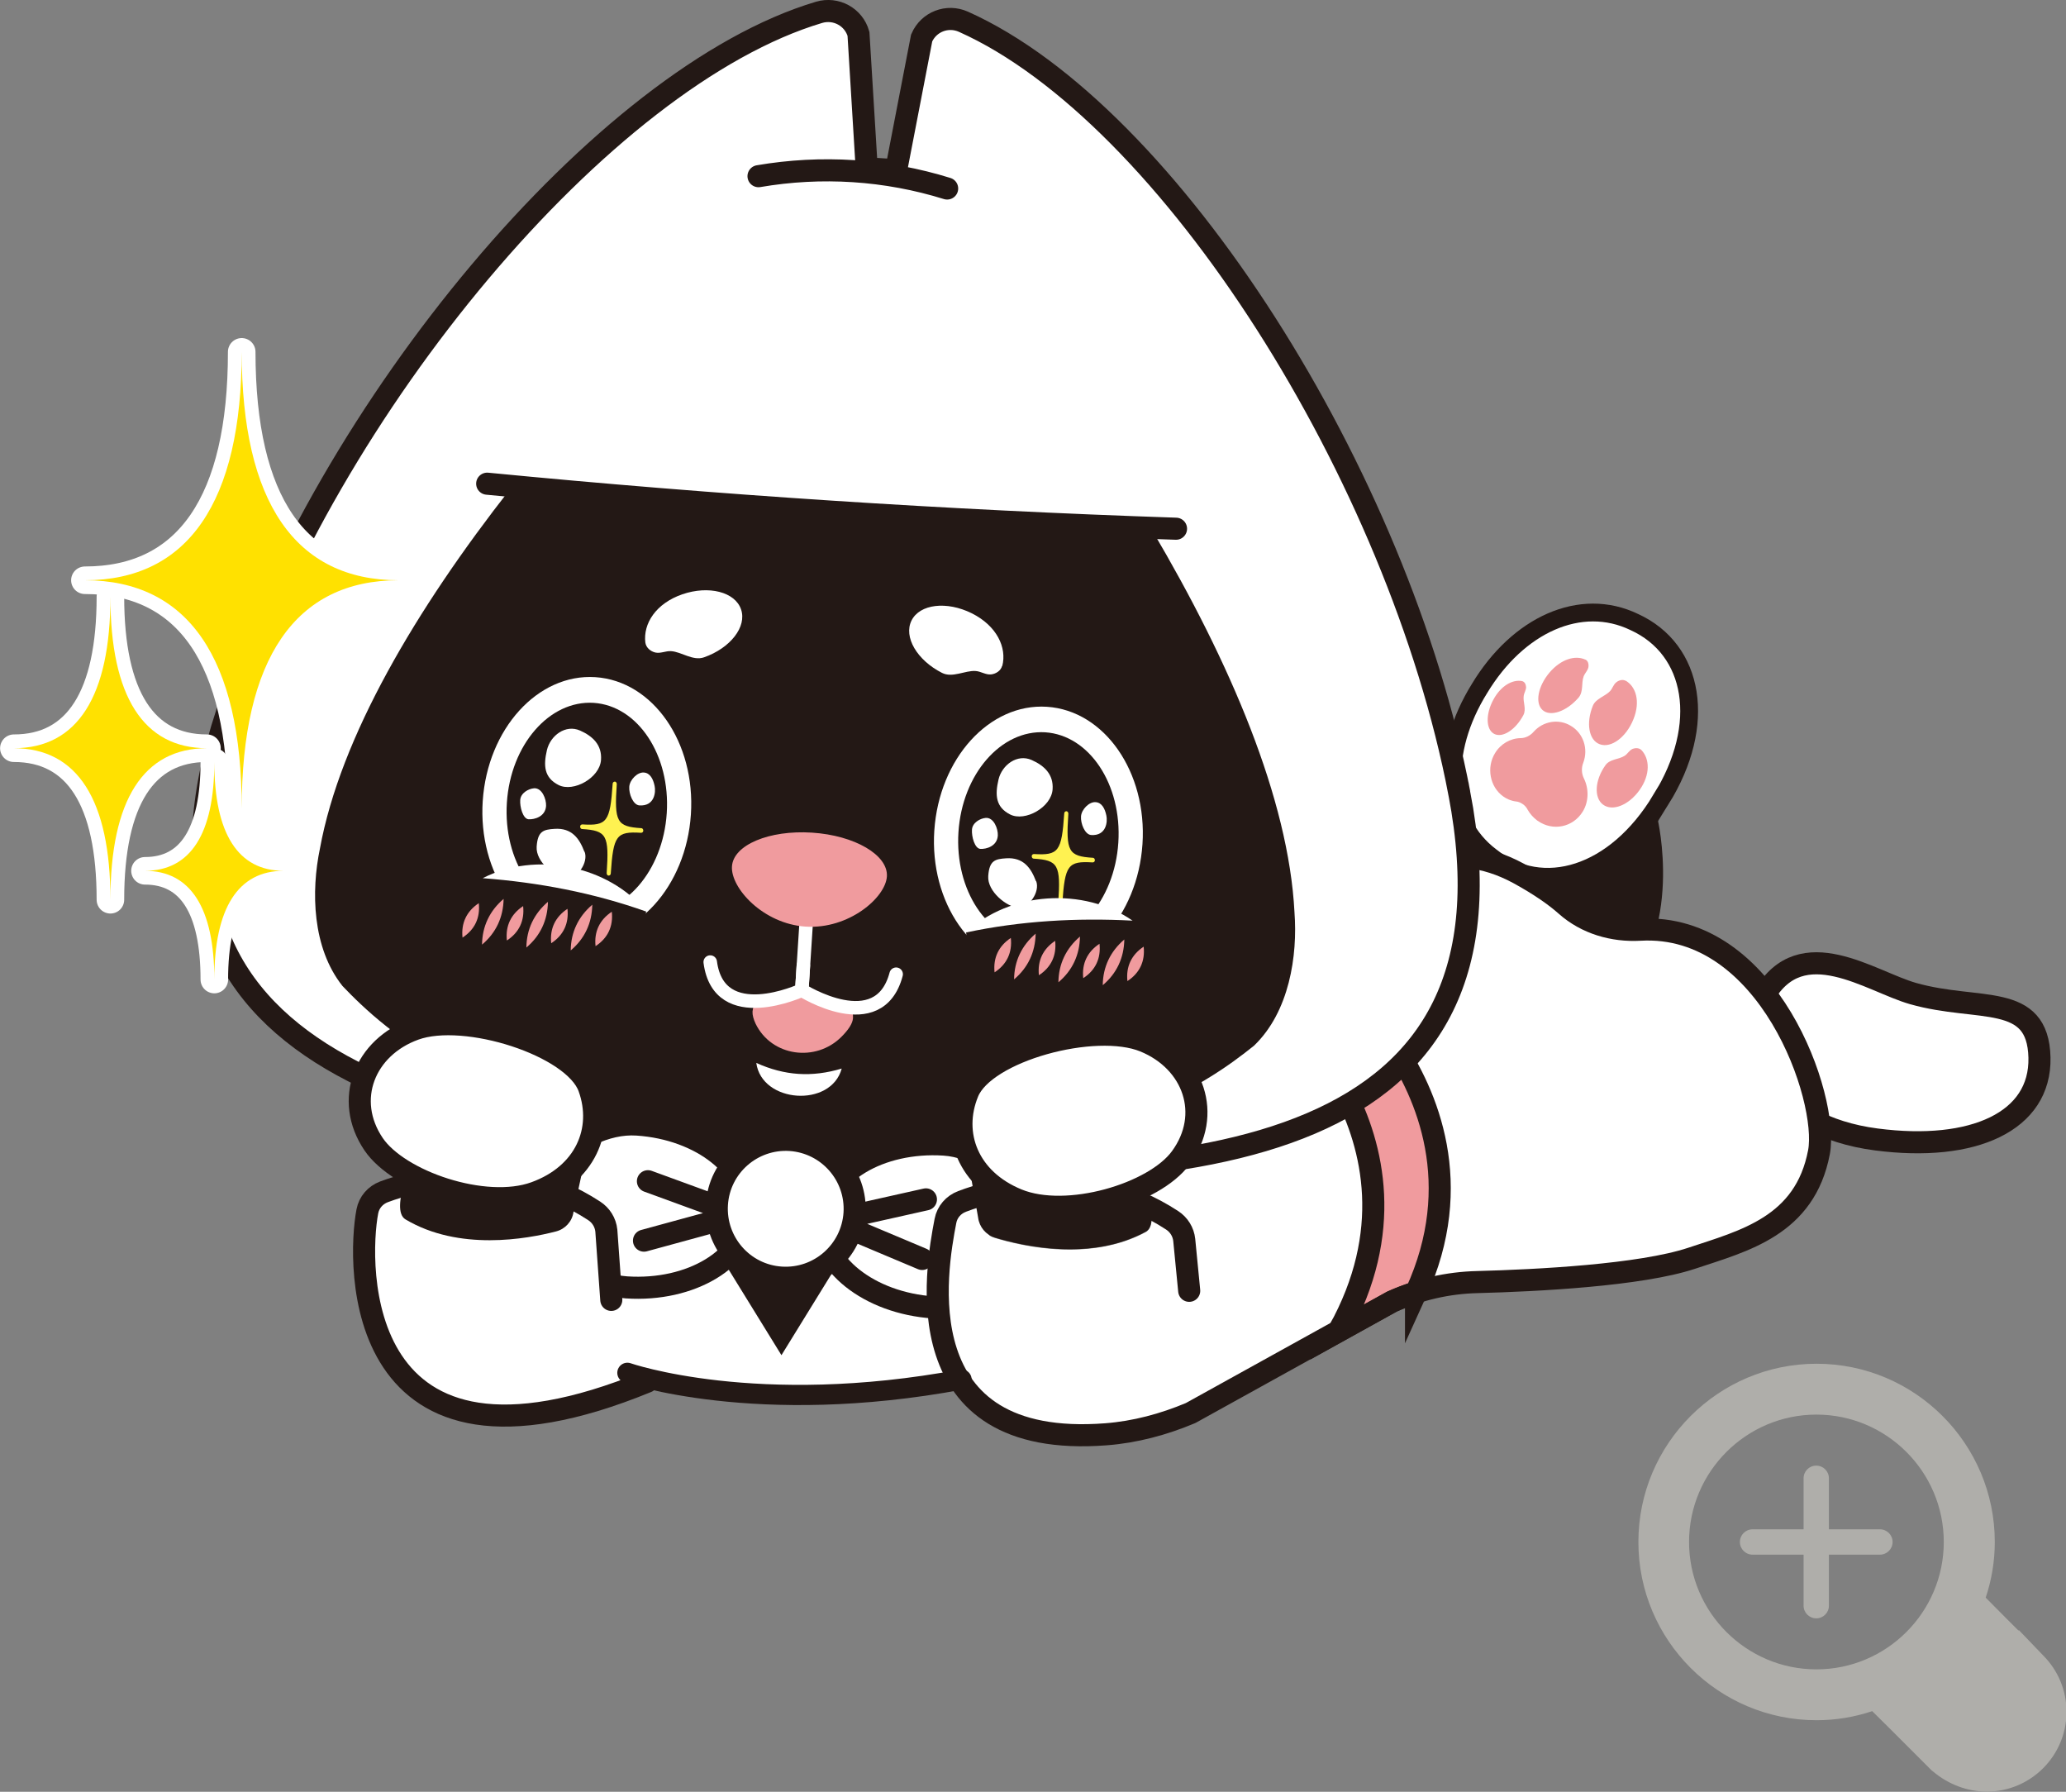 <?xml version="1.0" encoding="UTF-8"?><svg id="_レイヤー_2" xmlns="http://www.w3.org/2000/svg" width="120.69" height="104.65" viewBox="0 0 120.69 104.65"><rect x="0" y="0" width="120.69" height="104.65" fill="#808080" stroke="none"/><g id="_レイヤー_2-2"><path d="M97.03,46.69c-2.67,4.44-6.92,5.73-9.94,3.33-2.77-2.1-2.96-6.11-.66-9.81,2.25-3.73,5.91-5.39,9.04-3.88,3.51,1.6,4.3,5.97,1.56,10.37" fill="#fff" stroke-width="0"/><path d="M97.03,46.69c-2.67,4.44-6.92,5.73-9.94,3.33-2.77-2.1-2.96-6.11-.66-9.81,2.25-3.73,5.91-5.39,9.04-3.88,3.51,1.6,4.3,5.97,1.56,10.37Z" fill="none" stroke="#231815" stroke-miterlimit="10" stroke-width="1.04"/><path d="M94.96,39.76c-.16-.09-.38-.04-.54.09-.17.13-.22.36-.36.51-.29.31-.84.44-1.01.86-.41,1.01-.24,2.02.41,2.25.66.24,1.54-.41,1.96-1.46.42-1.04.15-1.91-.46-2.26" fill="#f09b9e" stroke-width="0"/><path d="M95.89,43.81c-.13-.13-.34-.14-.52-.07-.19.08-.29.29-.46.4-.34.22-.88.19-1.13.56-.61.86-.68,1.88-.14,2.29.55.42,1.51.04,2.14-.85.63-.89.6-1.81.11-2.33" fill="#f09b9e" stroke-width="0"/><path d="M92.61,38.52c.16.07.21.27.18.45-.04.2-.21.35-.28.54-.14.38,0,.88-.29,1.23-.71.82-1.65,1.14-2.11.73-.45-.41-.27-1.38.4-2.18.68-.8,1.52-1.04,2.11-.76" fill="#f09b9e" stroke-width="0"/><path d="M88.91,39.78c.15.03.23.18.24.35,0,.18-.12.34-.14.52-.05.36.17.76-.02,1.12-.46.86-1.22,1.35-1.71,1.09-.48-.26-.5-1.14-.05-1.98.44-.83,1.13-1.21,1.69-1.1" fill="#f09b9e" stroke-width="0"/><path d="M89.81,47.93c-.23-.17-.43-.39-.57-.64-.07-.14-.17-.25-.29-.33-.12-.08-.25-.14-.39-.15-.27-.03-.53-.14-.74-.29-.79-.56-1-1.7-.48-2.54.32-.53.89-.86,1.49-.87.28,0,.56-.14.76-.37.55-.62,1.46-.78,2.17-.35.73.43,1.04,1.34.73,2.16-.12.3-.1.64.04.92.3.61.28,1.36-.07,1.93-.57.93-1.76,1.16-2.63.54" fill="#f09b9e" stroke-width="0"/><path d="M94.57,58.12c-.49-.34-1.04-.62-1.65-.84-1.52-.56-2.76-1.66-3.46-3.12-.35-.73-.9-1.64-1.76-2.73-.11-.13-.21-.26-.32-.38l.63-.43c2.56,1.32,5.71.38,8.07-2.57l.75-.23s1.58,6.62-2.26,10.3" fill="#231815" stroke-width="0"/><path d="M119.14,61.77c.08,3.73-3.86,5.52-9.53,4.78-6.1-.79-8.44-5.19-6.55-8.41,2.2-3.77,6.2-.82,8.7-.11,3.84,1.09,7.29-.1,7.38,3.74" fill="#fff" stroke-width="0"/><path d="M119.14,61.77c.08,3.73-3.86,5.52-9.53,4.78-6.1-.79-8.44-5.19-6.55-8.41,2.2-3.77,6.2-.82,8.7-.11,3.84,1.09,7.29-.1,7.38,3.74Z" fill="none" stroke="#231815" stroke-linecap="round" stroke-linejoin="round" stroke-width="1.29"/><path d="M106.27,67.28c-.81,4.33-4.38,5.18-7.44,6.2-2.98,1-9.05,1.3-12.51,1.39-1.73.05-3.43.44-5,1.14l-11.76,6.51c-1.57.66-3.24,1.11-4.94,1.24-4.59.36-7.11-1.01-8.45-2.98-9.22,2.19-15.81.72-18.36-.08-17.28,7.08-16.91-6.93-16.34-9.95.1-.53.47-.95.97-1.14.3-.11.68-.24,1.13-.37-.24.85-.33,1.71.12,1.98,2.09,1.25,4.56,1.34,6.48,1.13h0c.94-.1,1.74-.27,2.31-.43.53-.14.93-.58,1.02-1.12l.15-.7c.36.18.71.39,1.07.62.39.26.66.68.71,1.15l.82,2.43.2.37c.13,0,.27-.01.41-.02.13-.01.25-.02.38-.04.14-.01.28-.03.42-.05.13-.02.26-.04.38-.07.21-.04.43-.09.63-.15.08-.03.16-.05.24-.08.2-.06.39-.13.58-.21.11-.04.21-.09.31-.14.22-.1.42-.2.61-.32.19-.12.38-.24.55-.38.08-.05.15-.11.22-.17.18-.15.34-.31.49-.47.08.1.17.2.26.3.01.02.03.03.04.04.08.08.16.16.24.22.03.03.06.06.1.08.06.05.12.1.19.15.05.04.11.08.18.12.04.03.09.06.13.08.07.05.14.09.22.12.03.02.05.03.09.04.1.05.19.09.3.13h.01c.11.04.23.08.35.11.01,0,.02,0,.03.01.08.02.16.04.24.05.02.01.05.02.08.02.05.01.1.02.15.02.09.02.18.03.28.03.77.05,1.51-.12,2.14-.46.22-.12.44-.26.63-.41.1-.08.19-.17.29-.25,0,.01.01.02.02.03.04.07.09.13.15.2.18.25.4.48.65.7.12.11.25.22.38.32.06.04.12.09.18.13.2.15.43.29.66.41.1.06.2.11.3.16.1.05.2.1.31.15.16.08.32.15.49.2.13.05.27.1.4.14.11.04.21.07.32.1.1.03.2.06.31.08.39.1.79.17,1.21.22.15.02.29.03.44.04.65.04.75.48,1.36.29-.09-1.99.25-3.84.44-4.81.1-.52.47-.95.97-1.14.2-.08.45-.16.72-.25l.21,1.21c.02.11.04.22.09.32.15.39.47.71.88.83.38.12.88.25,1.45.37,1.98.41,4.89.63,7.37-.71.36-.19.4-.75.31-1.38-.06-.44-.19-.92-.32-1.33.88-.46,1.61-1.01,2.05-1.61.16-.23.31-.45.42-.68.25-.06.49-.13.73-.19,8.04-2.27,12.97-7.13,12.39-16.54,1.79-.38,4.02-.39,6.19.79,1.27.68,2.15,1.32,2.77,1.87,1.18,1.06,2.75,1.52,4.33,1.43,7.53-.43,11.04,9.87,10.45,12.99" fill="#fff" stroke-width="0"/><path d="M82.72,75.49c-.47.15-.94.32-1.4.53l-3.12,1.73c3.23-5.79,2.03-10.78.3-14.09,1.09-.79,2.05-1.69,2.85-2.72,2.01,2.96,4.28,8.21,1.37,14.56" fill="#f09b9e" stroke-width="0"/><path d="M82.72,75.49c-.47.15-.94.32-1.4.53l-3.12,1.73c3.23-5.79,2.03-10.78.3-14.09,1.09-.79,2.05-1.69,2.85-2.72,2.01,2.96,4.28,8.21,1.37,14.56Z" fill="none" stroke="#231815" stroke-miterlimit="10" stroke-width="1.29"/><polygon points="49.43 73.02 45.65 79.15 41.87 73.02 49.43 73.02" fill="#231815" stroke-width="0"/><path d="M85.25,46.33c-3.53-18.48-16.95-39.69-28.97-45.06-.94-.42-2.03,0-2.44.95l-1.49,7.72q-.86-.06-1.72-.11l-.48-7.85c-.28-.99-1.31-1.55-2.3-1.26-12.62,3.76-28.69,23.04-34.59,40.9-6.71,20.26,11.48,24.94,34.42,26.44,22.95,1.5,41.58-.77,37.57-21.73" fill="#fff" stroke-width="0"/><path d="M85.25,46.33c-3.53-18.48-16.95-39.69-28.97-45.06-.94-.42-2.03,0-2.44.95l-1.49,7.72q-.86-.06-1.72-.11l-.48-7.85c-.28-.99-1.31-1.55-2.3-1.26-12.62,3.76-28.69,23.04-34.59,40.9-6.71,20.26,11.48,24.94,34.42,26.44,22.95,1.5,41.58-.77,37.57-21.73Z" fill="none" stroke="#231815" stroke-miterlimit="10" stroke-width="1.29"/><path d="M75.62,53.28c-.34-6.61-3.76-14.6-8.31-22.3l-37.48-2.45c-5.52,7.04-9.95,14.52-11.14,21.03-.52,2.49-.46,5.8,1.32,8.03,2.31,2.41,8.56,8.51,26.07,10.2,17.59.6,24.57-4.63,27.18-6.72,2.06-1.98,2.55-5.25,2.36-7.79" fill="#231815" stroke-width="0"/><path d="M28.46,28.25c13.38,1.3,26.81,2.18,40.24,2.63" fill="#fff" stroke-width="0"/><path d="M28.46,28.25c13.38,1.3,26.81,2.18,40.24,2.63" fill="none" stroke="#231815" stroke-linecap="round" stroke-miterlimit="10" stroke-width="1.29"/><path d="M44.03,58.74c-.03.11-.06.23-.07.34-.01.21.06.45.18.71.93,1.92,3.52,2.27,5.02.76.38-.38.65-.76.67-1.09,0-.09,0-.19-.01-.28-1.62-.4-3-1.25-3-1.25,0,0-1.28.58-2.79.81" fill="#f09b9e" stroke-width="0"/><path d="M46.93,56.4l-.09,1.43s-4.84,2.24-5.35-1.64" fill="none" stroke="#fff" stroke-linecap="round" stroke-miterlimit="10" stroke-width=".79"/><path d="M47.13,53.35l-.29,4.48s4.51,2.85,5.51-.93" fill="none" stroke="#fff" stroke-linecap="round" stroke-miterlimit="10" stroke-width=".79"/><path d="M51.81,51.19c-.08,1.25-2.24,3.09-4.74,2.93-2.5-.16-4.4-2.27-4.31-3.52.08-1.25,2.17-2.13,4.67-1.97,2.5.16,4.46,1.31,4.38,2.56" fill="#f09b9e" stroke-width="0"/><path d="M44.31,10.29c3.68-.63,7.45-.39,11.02.72" fill="#fff" stroke-width="0"/><path d="M44.31,10.29c3.68-.63,7.45-.39,11.02.72" fill="none" stroke="#231815" stroke-linecap="round" stroke-miterlimit="10" stroke-width="1.29"/><path d="M54.53,76.36c-3.77-.25-6.69-2.58-6.52-5.2.17-2.63,3.37-4.55,7.14-4.31,1.89.12,3.51,1.42,4.67,2.69" fill="#fff" stroke-width="0"/><path d="M54.53,76.36c-3.77-.25-6.69-2.58-6.52-5.2.17-2.63,3.37-4.55,7.14-4.31,1.89.12,3.51,1.42,4.67,2.69" fill="none" stroke="#231815" stroke-linejoin="round" stroke-width="1.29"/><polyline points="54.09 70.05 48.55 71.29 53.87 73.53" fill="#fff" stroke-width="0"/><polyline points="54.09 70.05 48.55 71.29 53.87 73.53" fill="none" stroke="#231815" stroke-linecap="round" stroke-linejoin="round" stroke-width="1.29"/><path d="M30.08,69.99s2.75,4.95,6.52,5.2c3.77.25,6.97-1.68,7.14-4.31.17-2.63-2.75-4.95-6.52-5.2s-7.14,4.31-7.14,4.31" fill="#fff" stroke-width="0"/><path d="M30.08,69.99s2.75,4.95,6.52,5.2c3.77.25,6.97-1.68,7.14-4.31.17-2.63-2.75-4.95-6.52-5.2s-7.14,4.31-7.14,4.31Z" fill="none" stroke="#231815" stroke-linejoin="round" stroke-width="1.29"/><polyline points="37.85 68.99 43.19 70.94 37.62 72.46" fill="#fff" stroke-width="0"/><polyline points="37.85 68.99 43.19 70.94 37.62 72.46" fill="none" stroke="#231815" stroke-linecap="round" stroke-linejoin="round" stroke-width="1.29"/><path d="M49.92,70.86c-.15,2.22-2.06,3.9-4.28,3.76-2.22-.14-3.9-2.06-3.76-4.28.14-2.22,2.06-3.9,4.28-3.76,2.22.15,3.9,2.06,3.76,4.28" fill="#fff" stroke-width="0"/><path d="M49.92,70.86c-.15,2.22-2.06,3.9-4.28,3.76-2.22-.14-3.9-2.06-3.76-4.28.14-2.22,2.06-3.9,4.28-3.76,2.22.15,3.9,2.06,3.76,4.28Z" fill="none" stroke="#231815" stroke-miterlimit="10" stroke-width="1.29"/><path d="M54.58,48.51c.28-4.21,3.22-7.45,6.58-7.23,3.36.22,5.86,3.81,5.58,8.02-.28,4.21-3.22,7.45-6.58,7.23-3.36-.22-5.86-3.81-5.58-8.03" fill="#fff" stroke-width="0"/><path d="M65.33,49.21c-.22,3.39-2.49,5.99-5.07,5.83-2.58-.17-4.49-3.05-4.27-6.44.22-3.39,2.49-5.99,5.07-5.83,2.58.17,4.49,3.05,4.27,6.44" fill="#231815" stroke-width="0"/><path d="M63.85,50.1c-1.44-.09-1.59-.36-1.44-2.58,0-.07-.05-.14-.11-.14-.07,0-.13.05-.13.13-.15,2.22-.33,2.46-1.77,2.37-.07,0-.13.05-.13.13,0,.07.05.14.11.14,1.44.09,1.59.36,1.44,2.58,0,.07.05.14.11.14.07,0,.13-.05.13-.13.15-2.22.33-2.46,1.77-2.37.07,0,.13-.05.13-.13,0-.07-.05-.14-.11-.14" fill="#fff251" stroke-width="0"/><path d="M61.49,46.1c-.07,1.05-1.61,1.91-2.48,1.47-.85-.43-.89-1.14-.68-2.04.2-.85,1.09-1.52,1.94-1.14.74.33,1.28.84,1.22,1.71" fill="#fff" stroke-width="0"/><path d="M64.63,47.63c.08.36,0,1.2-.89,1.14-.37-.03-.62-.68-.59-1.09.03-.41.48-.86.85-.83.37.02.55.39.63.78" fill="#fff" stroke-width="0"/><path d="M58.29,48.8c-.04.63-.68.8-1.02.78-.33-.02-.52-.72-.49-1.13.03-.4.47-.65.8-.68.47-.04.73.63.71,1.03" fill="#fff" stroke-width="0"/><path d="M60.53,51.46c.24.63-.42,1.59-1.07,1.55-.64-.04-1.79-.94-1.73-1.84.06-.91.4-1,1.04-1.04,1.02-.07,1.46.57,1.75,1.34" fill="#fff" stroke-width="0"/><path d="M28.2,46.78c.28-4.21,3.22-7.45,6.58-7.23,3.36.22,5.86,3.81,5.58,8.02-.28,4.21-3.22,7.45-6.58,7.23-3.36-.22-5.86-3.81-5.58-8.03" fill="#fff" stroke-width="0"/><path d="M38.95,47.49c-.22,3.39-2.49,5.99-5.07,5.83-2.58-.17-4.49-3.05-4.27-6.44.22-3.39,2.49-5.99,5.07-5.83,2.58.17,4.49,3.05,4.27,6.44" fill="#231815" stroke-width="0"/><path d="M37.47,48.37c-1.44-.09-1.59-.36-1.44-2.58,0-.07-.05-.14-.11-.14-.07,0-.13.05-.13.13-.15,2.22-.33,2.46-1.77,2.37-.07,0-.13.05-.13.13,0,.07.05.14.11.14,1.44.09,1.59.36,1.44,2.58,0,.07.05.14.11.14.07,0,.13-.05.13-.13.15-2.22.33-2.46,1.77-2.37.07,0,.13-.05.13-.13,0-.07-.05-.14-.11-.14" fill="#fff251" stroke-width="0"/><path d="M35.11,44.38c-.07,1.05-1.61,1.91-2.48,1.47-.85-.43-.89-1.14-.68-2.04.2-.85,1.09-1.52,1.94-1.14.74.33,1.28.84,1.22,1.71" fill="#fff" stroke-width="0"/><path d="M38.24,45.9c.08.36,0,1.2-.89,1.14-.37-.03-.62-.68-.59-1.09.03-.41.48-.86.85-.83.37.02.55.39.63.78" fill="#fff" stroke-width="0"/><path d="M31.9,47.07c-.04.63-.68.8-1.02.78-.33-.02-.52-.72-.49-1.13.03-.4.47-.65.8-.68.47-.04.73.63.71,1.03" fill="#fff" stroke-width="0"/><path d="M34.15,49.74c.24.63-.42,1.59-1.07,1.55-.64-.04-1.79-.94-1.73-1.84.06-.91.4-1,1.04-1.04,1.02-.07,1.46.57,1.75,1.34" fill="#fff" stroke-width="0"/><path d="M65.62,53.62c-3.05-.95-6.35-.65-9.18.84l.24,2.64,9.18-.84-.24-2.64Z" fill="#231815" stroke-width="0"/><path d="M56.44,54.46c2.53-2.39,6.87-2.67,9.72-.69-3.26-.17-6.52.01-9.72.69" fill="#fff" stroke-width="0"/><path d="M28.76,51.21c3.15-.54,6.38.18,8.99,2.03l-.58,2.58-8.99-2.03.58-2.58Z" fill="#231815" stroke-width="0"/><path d="M37.75,53.24c-3.1-1.1-6.28-1.7-9.55-1.95,3.09-1.59,7.35-.75,9.55,1.95" fill="#fff" stroke-width="0"/><path d="M58.54,38.89c-.07.28-.36.47-.65.5-.31.03-.59-.18-.9-.2-.62-.04-1.35.42-1.96.11-1.46-.74-2.26-2.1-1.78-3.06.48-.96,2.05-1.15,3.52-.42,1.46.73,2.06,2,1.78,3.08" fill="#fff" stroke-width="0"/><path d="M37.7,37.53c.04.29.29.51.58.58.31.07.61-.1.92-.08.62.04,1.28.59,1.93.36,1.54-.54,2.51-1.79,2.16-2.8-.35-1.02-1.89-1.41-3.43-.88-1.54.53-2.3,1.71-2.16,2.83" fill="#fff" stroke-width="0"/><path d="M44.18,62.08c1.66.75,3.25.85,4.99.33-.62,2.3-4.67,2.03-4.99-.33" fill="#fff" stroke-width="0"/><path d="M27.97,52.75c.09.85-.23,1.54-.95,2.01-.09-.85.24-1.54.95-2.01" fill="#f09b9e" stroke-width="0"/><path d="M29.42,52.5c-.02,1.07-.44,1.98-1.26,2.67.01-1.07.45-1.98,1.26-2.67" fill="#f09b9e" stroke-width="0"/><path d="M30.56,52.92c.09.85-.23,1.54-.95,2.01-.09-.85.24-1.54.95-2.01" fill="#f09b9e" stroke-width="0"/><path d="M32.01,52.67c-.02,1.07-.44,1.98-1.26,2.67.01-1.07.45-1.98,1.26-2.67" fill="#f09b9e" stroke-width="0"/><path d="M33.15,53.08c.09.85-.23,1.54-.95,2.01-.09-.85.24-1.54.95-2.01" fill="#f09b9e" stroke-width="0"/><path d="M34.6,52.84c-.02,1.07-.44,1.98-1.26,2.67.01-1.07.45-1.98,1.26-2.67" fill="#f09b9e" stroke-width="0"/><path d="M35.74,53.25c.09.85-.23,1.54-.95,2.01-.09-.85.24-1.54.95-2.01" fill="#f09b9e" stroke-width="0"/><path d="M59.05,54.78c.09.85-.23,1.54-.95,2.01-.09-.85.24-1.54.95-2.01" fill="#f09b9e" stroke-width="0"/><path d="M60.5,54.53c-.02,1.07-.44,1.98-1.26,2.67.01-1.07.45-1.98,1.26-2.67" fill="#f09b9e" stroke-width="0"/><path d="M61.64,54.95c.09.85-.23,1.54-.95,2.01-.09-.85.24-1.54.95-2.01" fill="#f09b9e" stroke-width="0"/><path d="M63.09,54.7c-.02,1.07-.44,1.98-1.26,2.67.01-1.07.45-1.98,1.26-2.67" fill="#f09b9e" stroke-width="0"/><path d="M64.23,55.12c.09.85-.23,1.54-.95,2.01-.09-.85.24-1.54.95-2.01" fill="#f09b9e" stroke-width="0"/><path d="M65.68,54.87c-.02,1.07-.44,1.98-1.26,2.67.01-1.07.45-1.98,1.26-2.67" fill="#f09b9e" stroke-width="0"/><path d="M66.81,55.29c.09.85-.23,1.54-.95,2.01-.09-.85.24-1.54.95-2.01" fill="#f09b9e" stroke-width="0"/><path d="M69.47,75.39l-.29-2.97c-.05-.47-.31-.89-.71-1.15-5.04-3.29-10.32-1.84-12.27-1.1-.5.19-.87.61-.97,1.14-.55,2.86-2.44,13.37,9.38,12.46,1.7-.13,3.37-.58,4.94-1.24l11.76-6.51c1.58-.71,3.27-1.1,5-1.14,3.46-.09,9.53-.4,12.51-1.39,3.06-1.02,6.62-1.88,7.44-6.2.59-3.12-2.93-13.42-10.45-12.99-1.58.09-3.15-.37-4.33-1.42-.62-.55-1.51-1.18-2.77-1.87-1.02-.55-1.97-.84-2.91-.95" fill="none" stroke="#231815" stroke-linecap="round" stroke-linejoin="round" stroke-width="1.29"/><path d="M66.93,71.94c-3.19,1.73-7.11.86-8.82.34-.52-.16-.9-.62-.97-1.16l-.67-3.84,10.03.78s1.41,3.35.43,3.88" fill="#231815" stroke-width="0"/><path d="M68.98,67.62c-1.55,2.12-6.65,3.63-9.54,2.45-2.89-1.18-3.9-3.84-2.9-6.27.99-2.43,7.42-4.17,10.31-2.99,2.89,1.18,3.98,4.29,2.13,6.81" fill="#fff" stroke-width="0"/><path d="M68.98,67.62c-1.55,2.12-6.65,3.63-9.54,2.45-2.89-1.18-3.9-3.84-2.9-6.27.99-2.43,7.42-4.17,10.31-2.99,2.89,1.18,3.98,4.29,2.13,6.81Z" fill="none" stroke="#231815" stroke-miterlimit="10" stroke-width="1.29"/><path d="M35.71,75.92l-.29-4.05c-.05-.47-.31-.89-.71-1.15-5.04-3.29-10.32-1.84-12.28-1.11-.5.19-.87.61-.97,1.14-.58,3.02-.94,17.04,16.34,9.95" fill="#fff" stroke-width="0"/><path d="M35.71,75.92l-.29-4.05c-.05-.47-.31-.89-.71-1.15-5.04-3.29-10.32-1.84-12.28-1.11-.5.19-.87.61-.97,1.14-.58,3.02-.94,17.04,16.34,9.95" fill="none" stroke="#231815" stroke-linecap="round" stroke-miterlimit="10" stroke-width="1.29"/><path d="M23.69,71.22c3.12,1.86,7.07,1.15,8.8.7.53-.14.93-.58,1.01-1.12l.82-3.81-10.05.37s-1.55,3.29-.58,3.86" fill="#231815" stroke-width="0"/><path d="M21.82,66.82c1.47,2.18,6.5,3.9,9.43,2.84,2.94-1.06,4.05-3.67,3.16-6.14-.89-2.47-7.24-4.47-10.18-3.41-2.94,1.06-4.15,4.13-2.41,6.71" fill="#fff" stroke-width="0"/><path d="M21.82,66.82c1.47,2.18,6.5,3.9,9.43,2.84,2.94-1.06,4.05-3.67,3.16-6.14-.89-2.47-7.24-4.47-10.18-3.41-2.94,1.06-4.15,4.13-2.41,6.71Z" fill="none" stroke="#231815" stroke-miterlimit="10" stroke-width="1.29"/><path d="M36.65,80.18s7.54,2.63,19.52.39" fill="none" stroke="#231815" stroke-linecap="round" stroke-miterlimit="10" stroke-width="1.18"/><path d="M14.12,47.23c0-8.77-3.13-13.34-9.16-13.34,6.02,0,9.16-4.57,9.16-13.34,0,8.77,3.13,13.34,9.16,13.34-6.02,0-9.16,4.57-9.16,13.34Z" fill="none" stroke="#fff" stroke-linecap="round" stroke-linejoin="round" stroke-width="1.61"/><path d="M14.12,47.23c0-8.77-3.13-13.34-9.16-13.34,6.02,0,9.16-4.57,9.16-13.34,0,8.77,3.13,13.34,9.16,13.34-6.02,0-9.16,4.57-9.16,13.34" fill="#ffe100" stroke-width="0"/><path d="M6.45,52.55c0-5.82-1.93-8.85-5.64-8.85,3.71,0,5.64-3.03,5.64-8.85,0,5.82,1.93,8.85,5.64,8.85-3.71,0-5.64,3.03-5.64,8.85Z" fill="none" stroke="#fff" stroke-linecap="round" stroke-linejoin="round" stroke-width="1.61"/><path d="M6.45,52.55c0-5.82-1.93-8.85-5.64-8.85,3.71,0,5.64-3.03,5.64-8.85,0,5.82,1.93,8.85,5.64,8.85-3.71,0-5.64,3.03-5.64,8.85" fill="#ffe100" stroke-width="0"/><path d="M12.52,57.21c0-4.18-1.39-6.35-4.05-6.35,2.66,0,4.05-2.17,4.05-6.35,0,4.18,1.39,6.35,4.05,6.35-2.66,0-4.05,2.18-4.05,6.35Z" fill="none" stroke="#fff" stroke-linecap="round" stroke-linejoin="round" stroke-width="1.61"/><path d="M12.52,57.21c0-4.18-1.39-6.35-4.05-6.35,2.66,0,4.05-2.17,4.05-6.35,0,4.18,1.39,6.35,4.05,6.35-2.66,0-4.05,2.18-4.05,6.35" fill="#ffe100" stroke-width="0"/><path d="M109.82,89.32h-2.98v-2.98c0-.41-.33-.74-.74-.74s-.74.33-.74.74v2.98h-2.98c-.41,0-.74.33-.74.74s.33.74.74.74h2.98v2.98c0,.41.33.74.74.74s.74-.33.74-.74v-2.98h2.98c.41,0,.74-.33.74-.74s-.33-.74-.74-.74Z" fill="#afaeaa" stroke-width="0"/><path d="M117.91,95.23l-.8-.8-1.11-1.12c.34-1.02.53-2.11.53-3.25,0-5.74-4.67-10.41-10.41-10.41s-10.41,4.67-10.41,10.41,4.67,10.41,10.41,10.41c1.14,0,2.23-.19,3.25-.53l1.12,1.11,2.25,2.25.09.09.1.08c.89.75,2.01,1.17,3.13,1.17,2.57,0,4.66-2.09,4.66-4.66,0-1.25-.49-2.42-1.37-3.3l-1.41-1.47ZM98.67,90.06c0-4.1,3.34-7.44,7.44-7.44s7.44,3.34,7.44,7.44-3.34,7.44-7.44,7.44-7.44-3.34-7.44-7.44Z" fill="#afaeaa" stroke-width="0"/></g></svg>